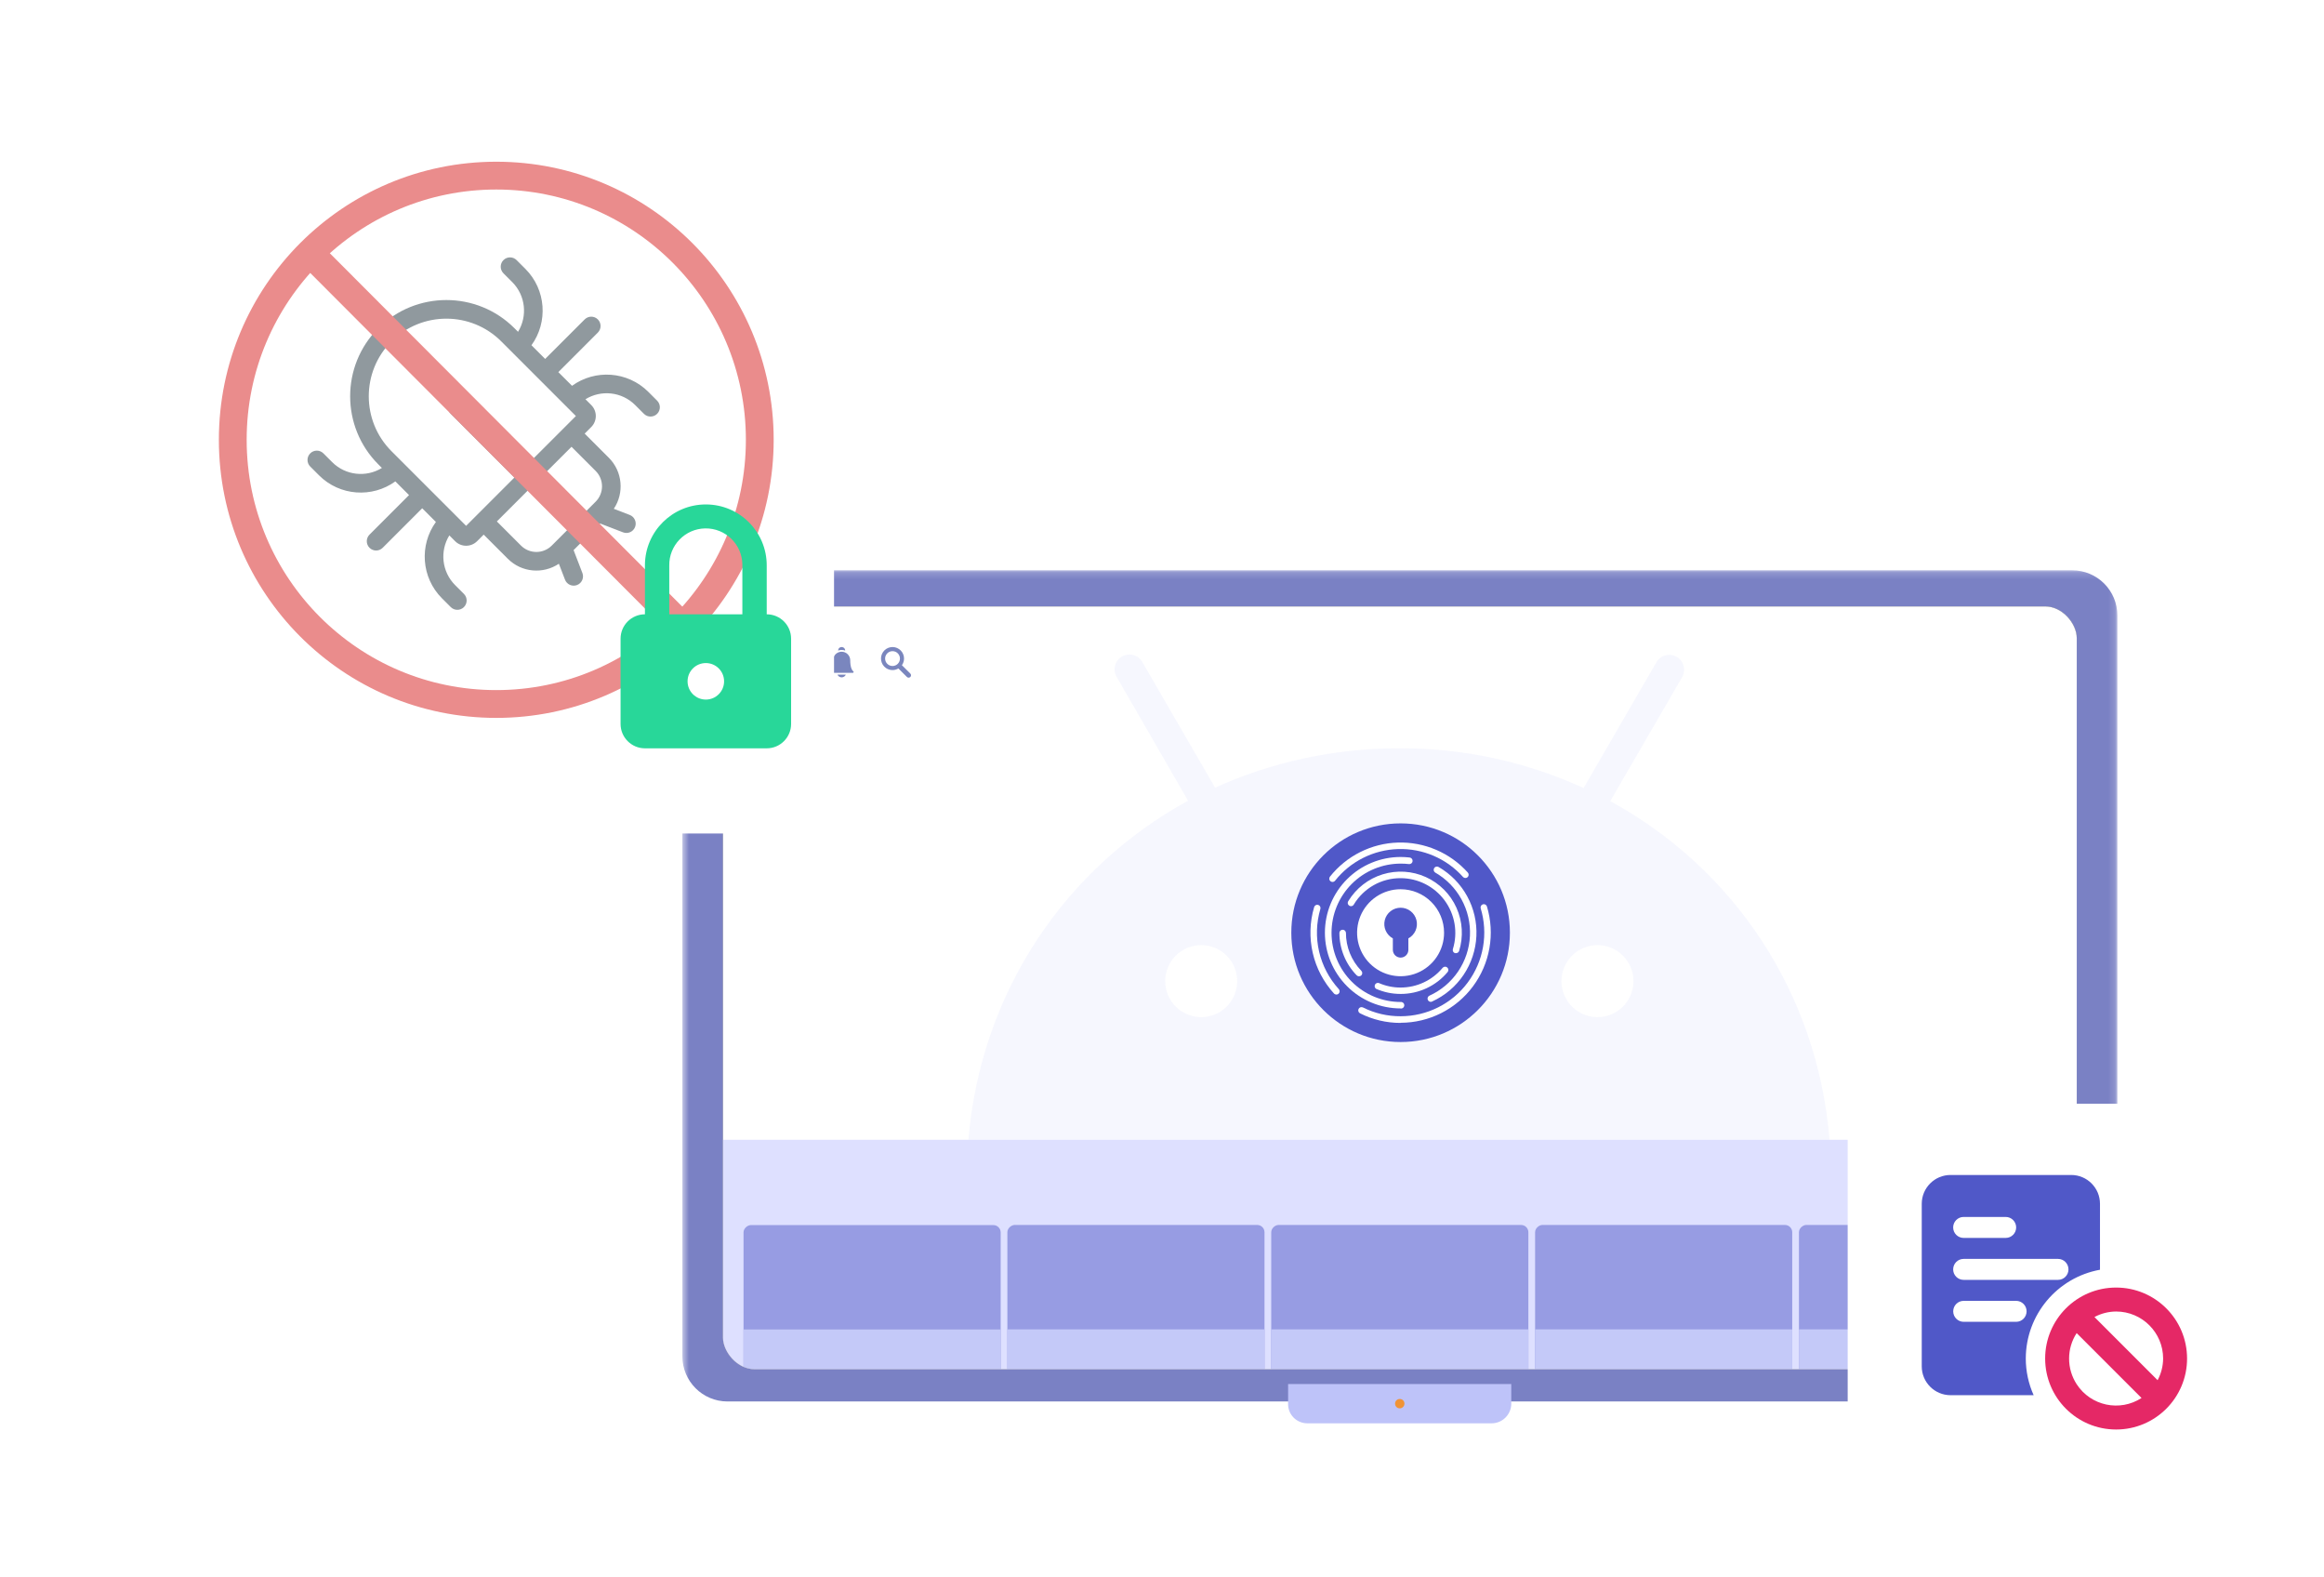 <svg width="339" height="230" viewBox="0 0 339 230" fill="none" xmlns="http://www.w3.org/2000/svg">
<mask id="mask0" style="mask-type:alpha" maskUnits="userSpaceOnUse" x="99" y="83" width="210" height="128">
<rect x="99.538" y="83.169" width="209.321" height="126.899" fill="#C4C4C4"/>
</mask>
<g mask="url(#mask0)">
<path d="M106.12 204.38L302.276 204.38C305.912 204.38 308.859 201.433 308.859 197.798L308.859 89.751C308.859 86.116 305.912 83.169 302.276 83.169L106.12 83.169C102.485 83.169 99.538 86.116 99.538 89.751L99.538 197.798C99.538 201.433 102.485 204.38 106.12 204.38Z" fill="#7A81C4"/>
<path d="M190.697 207.565H217.577C219.171 207.565 220.447 206.268 220.447 204.698V201.832H187.895V204.789C187.895 206.313 189.148 207.565 190.697 207.565Z" fill="#BEC3F9"/>
<path d="M204.866 204.699C204.866 204.312 204.57 204.017 204.182 204.017C203.795 204.017 203.499 204.312 203.499 204.699C203.499 205.086 203.795 205.382 204.182 205.382C204.57 205.382 204.866 205.063 204.866 204.699Z" fill="#F09336"/>
<path d="M204.183 142.004L207.709 138.478M204.183 142.004V131.426V142.004ZM204.183 142.004L200.657 138.478L204.183 142.004Z" stroke="#6D7173" stroke-width="2.625" stroke-linecap="round" stroke-linejoin="round"/>
<path d="M195.367 152.583L195.915 154.774C196.01 155.155 196.23 155.494 196.54 155.736C196.85 155.978 197.232 156.109 197.625 156.109H210.741C211.134 156.109 211.516 155.978 211.825 155.736C212.135 155.494 212.355 155.155 212.451 154.774L212.998 152.583" stroke="#6D7173" stroke-width="2.625" stroke-linecap="round" stroke-linejoin="round"/>
<g clip-path="url(#clip0)">
<rect x="105.462" y="88.435" width="197.473" height="111.243" rx="4.608" fill="white"/>
<rect x="101.847" y="86.202" width="204.702" height="115.145" fill="#151935"/>
<rect x="101.795" y="201.4" width="115.145" height="205.022" transform="rotate(-90 101.795 201.4)" fill="white"/>
<g opacity="0.15">
<path d="M233.018 148.333C231.625 148.332 230.289 147.778 229.305 146.792C228.32 145.807 227.768 144.471 227.768 143.078C227.769 141.685 228.323 140.349 229.309 139.365C230.294 138.38 231.63 137.827 233.023 137.828C234.416 137.828 235.752 138.382 236.737 139.367C237.722 140.352 238.276 141.687 238.276 143.08C238.276 144.473 237.722 145.809 236.737 146.794C235.752 147.779 234.416 148.333 233.023 148.333H233.018ZM175.215 148.333C174.525 148.332 173.842 148.196 173.205 147.932C172.568 147.668 171.989 147.28 171.501 146.792C170.517 145.807 169.964 144.471 169.965 143.078C169.966 141.685 170.52 140.349 171.505 139.365C172.491 138.38 173.827 137.827 175.22 137.828C176.613 137.828 177.949 138.382 178.934 139.367C179.919 140.352 180.472 141.687 180.472 143.08C180.472 144.473 179.919 145.809 178.934 146.794C177.949 147.779 176.613 148.333 175.22 148.333H175.215ZM234.881 116.835L245.381 98.731C245.663 98.23 245.735 97.638 245.581 97.085C245.427 96.531 245.059 96.061 244.559 95.779C244.059 95.496 243.466 95.424 242.913 95.578C242.359 95.732 241.889 96.1 241.607 96.6L230.998 114.919C222.572 111.068 213.412 109.09 204.148 109.12C194.465 109.12 185.332 111.203 177.24 114.867L166.631 96.548C166.491 96.301 166.304 96.083 166.08 95.908C165.856 95.733 165.6 95.604 165.326 95.528C165.052 95.452 164.766 95.43 164.484 95.465C164.202 95.499 163.929 95.589 163.682 95.729C163.434 95.869 163.217 96.056 163.042 96.28C162.867 96.504 162.737 96.76 162.661 97.034C162.585 97.308 162.564 97.594 162.598 97.876C162.633 98.158 162.723 98.431 162.863 98.678L173.304 116.777C155.368 126.565 143.063 144.727 141.257 166.217H266.871C265.123 144.779 252.87 126.622 234.881 116.835Z" fill="#C3C8F9"/>
</g>
<path d="M204.306 151.961C213.111 151.961 220.248 144.823 220.248 136.019C220.248 127.214 213.111 120.077 204.306 120.077C195.502 120.077 188.364 127.214 188.364 136.019C188.364 144.823 195.502 151.961 204.306 151.961Z" fill="#5058C8"/>
<path d="M194.938 145.041C194.872 145.04 194.808 145.026 194.748 144.999C194.687 144.973 194.633 144.935 194.588 144.887C193.065 143.215 191.998 141.179 191.49 138.974C190.982 136.77 191.05 134.473 191.687 132.302C191.703 132.24 191.731 132.182 191.769 132.132C191.808 132.081 191.856 132.038 191.911 132.006C191.967 131.975 192.028 131.954 192.091 131.947C192.155 131.939 192.219 131.944 192.28 131.962C192.341 131.98 192.398 132.01 192.447 132.05C192.497 132.091 192.538 132.141 192.567 132.197C192.597 132.254 192.615 132.316 192.62 132.379C192.625 132.443 192.617 132.507 192.597 132.567C192.006 134.581 191.943 136.713 192.414 138.759C192.886 140.804 193.875 142.694 195.289 144.246C195.331 144.292 195.363 144.346 195.385 144.404C195.406 144.463 195.415 144.525 195.413 144.588C195.41 144.65 195.395 144.711 195.368 144.768C195.342 144.824 195.305 144.875 195.259 144.917C195.171 144.996 195.057 145.04 194.938 145.041Z" fill="white"/>
<path d="M204.306 149.175C202.251 149.18 200.224 148.7 198.39 147.774C198.276 147.718 198.19 147.618 198.15 147.498C198.11 147.378 198.119 147.247 198.176 147.134C198.233 147.02 198.332 146.934 198.452 146.894C198.572 146.854 198.704 146.863 198.817 146.92C200.52 147.774 202.401 148.213 204.306 148.201C206.211 148.201 208.089 147.756 209.79 146.9C211.491 146.044 212.969 144.802 214.104 143.273C215.24 141.744 216.002 139.971 216.329 138.095C216.656 136.219 216.54 134.292 215.989 132.469C215.971 132.409 215.965 132.346 215.972 132.284C215.978 132.222 215.996 132.162 216.026 132.107C216.086 131.996 216.187 131.913 216.308 131.877C216.428 131.841 216.558 131.854 216.669 131.914C216.78 131.973 216.863 132.075 216.899 132.195C217.491 134.16 217.616 136.237 217.262 138.259C216.909 140.28 216.088 142.191 214.864 143.839C213.641 145.487 212.049 146.826 210.215 147.749C208.382 148.671 206.359 149.153 204.306 149.154V149.175Z" fill="white"/>
<path d="M194.374 128.616C194.266 128.616 194.161 128.58 194.075 128.513C194.026 128.475 193.986 128.427 193.955 128.372C193.925 128.318 193.906 128.258 193.899 128.196C193.892 128.134 193.897 128.071 193.914 128.012C193.931 127.952 193.96 127.896 193.998 127.847C195.189 126.346 196.694 125.123 198.407 124.263C200.12 123.404 201.999 122.929 203.915 122.872C205.83 122.815 207.735 123.178 209.496 123.934C211.257 124.689 212.832 125.821 214.11 127.249C214.151 127.295 214.184 127.349 214.205 127.408C214.225 127.467 214.235 127.529 214.231 127.591C214.228 127.654 214.213 127.715 214.186 127.771C214.159 127.827 214.122 127.878 214.075 127.92C214.029 127.961 213.975 127.994 213.916 128.015C213.858 128.035 213.795 128.045 213.733 128.041C213.671 128.038 213.61 128.023 213.553 127.996C213.497 127.969 213.446 127.932 213.405 127.885C212.22 126.559 210.76 125.508 209.126 124.806C207.492 124.104 205.725 123.767 203.947 123.819C202.17 123.872 200.425 124.312 198.836 125.11C197.246 125.907 195.85 127.043 194.746 128.436C194.701 128.492 194.644 128.536 194.58 128.567C194.516 128.598 194.446 128.615 194.374 128.616Z" fill="white"/>
<path d="M204.306 147.061C201.377 147.061 198.569 145.898 196.498 143.827C194.427 141.756 193.263 138.947 193.263 136.019C193.263 133.09 194.427 130.282 196.498 128.211C198.569 126.14 201.377 124.976 204.306 124.976C204.747 124.976 205.188 125.002 205.626 125.053C205.753 125.067 205.869 125.131 205.949 125.23C206.029 125.329 206.066 125.456 206.053 125.583C206.047 125.646 206.029 125.708 205.999 125.764C205.969 125.819 205.928 125.869 205.879 125.909C205.829 125.948 205.772 125.978 205.711 125.995C205.65 126.013 205.586 126.018 205.523 126.01C205.124 125.964 204.721 125.941 204.319 125.942C202.994 125.942 201.682 126.203 200.458 126.71C199.233 127.217 198.121 127.96 197.184 128.897C196.247 129.834 195.504 130.946 194.997 132.17C194.49 133.395 194.229 134.707 194.229 136.032C194.229 137.357 194.49 138.669 194.997 139.893C195.504 141.117 196.247 142.229 197.184 143.166C198.121 144.103 199.233 144.846 200.458 145.353C201.682 145.86 202.994 146.122 204.319 146.122C204.385 146.115 204.452 146.123 204.515 146.144C204.578 146.165 204.636 146.199 204.686 146.244C204.735 146.289 204.775 146.343 204.801 146.404C204.828 146.465 204.842 146.531 204.842 146.598C204.842 146.664 204.828 146.73 204.801 146.791C204.775 146.852 204.735 146.907 204.686 146.952C204.636 146.996 204.578 147.031 204.515 147.052C204.452 147.073 204.385 147.08 204.319 147.074L204.306 147.061Z" fill="white"/>
<path d="M208.71 146.104C208.602 146.104 208.497 146.067 208.413 145.999C208.328 145.931 208.27 145.837 208.247 145.731C208.224 145.625 208.238 145.515 208.286 145.418C208.335 145.321 208.415 145.244 208.514 145.199C210.204 144.431 211.65 143.211 212.692 141.675C213.734 140.138 214.332 138.344 214.42 136.489C214.509 134.634 214.084 132.791 213.192 131.163C212.301 129.534 210.978 128.183 209.368 127.257C209.314 127.226 209.266 127.185 209.228 127.135C209.19 127.086 209.162 127.029 209.146 126.969C209.13 126.909 209.125 126.846 209.134 126.784C209.142 126.722 209.162 126.662 209.193 126.608C209.224 126.554 209.265 126.507 209.315 126.469C209.364 126.43 209.421 126.402 209.481 126.386C209.542 126.37 209.604 126.366 209.666 126.374C209.728 126.382 209.788 126.402 209.842 126.433C211.599 127.445 213.043 128.921 214.016 130.7C214.989 132.478 215.454 134.49 215.36 136.515C215.265 138.54 214.615 140.5 213.481 142.18C212.346 143.861 210.771 145.196 208.928 146.04C208.861 146.078 208.787 146.101 208.71 146.104Z" fill="white"/>
<path d="M198.231 142.375C198.167 142.375 198.104 142.362 198.045 142.336C197.986 142.31 197.933 142.273 197.89 142.226C196.272 140.565 195.371 138.337 195.378 136.019C195.389 135.9 195.444 135.79 195.532 135.71C195.62 135.63 195.735 135.586 195.854 135.586C195.973 135.586 196.088 135.63 196.176 135.71C196.264 135.79 196.319 135.9 196.331 136.019C196.323 138.092 197.128 140.085 198.573 141.572C198.661 141.662 198.711 141.784 198.711 141.91C198.711 142.036 198.661 142.157 198.573 142.247C198.528 142.29 198.474 142.323 198.415 142.345C198.356 142.367 198.294 142.378 198.231 142.375Z" fill="white"/>
<path d="M204.306 144.947C203.076 144.95 201.858 144.697 200.731 144.204C200.637 144.142 200.569 144.049 200.537 143.941C200.506 143.833 200.514 143.718 200.56 143.616C200.605 143.513 200.686 143.43 200.786 143.382C200.887 143.333 201.002 143.321 201.111 143.349C202.118 143.792 203.206 144.019 204.306 144.016C205.475 144.016 206.63 143.76 207.689 143.264C208.748 142.768 209.684 142.044 210.432 141.145C210.513 141.048 210.629 140.987 210.755 140.976C210.881 140.965 211.006 141.004 211.102 141.085C211.199 141.166 211.26 141.282 211.271 141.408C211.282 141.534 211.243 141.659 211.162 141.756C210.324 142.759 209.275 143.565 208.09 144.116C206.905 144.668 205.613 144.951 204.306 144.947Z" fill="white"/>
<path d="M212.384 139.001C212.337 139.008 212.289 139.008 212.243 139.001C212.183 138.983 212.127 138.953 212.079 138.913C212.031 138.873 211.991 138.824 211.962 138.769C211.933 138.714 211.915 138.653 211.91 138.591C211.905 138.529 211.912 138.466 211.931 138.407C212.299 137.213 212.382 135.949 212.173 134.717C211.964 133.484 211.468 132.318 210.727 131.313C209.985 130.307 209.018 129.489 207.903 128.925C206.788 128.361 205.556 128.066 204.306 128.065C202.937 128.059 201.589 128.408 200.395 129.078C199.201 129.749 198.201 130.717 197.492 131.888C197.463 131.947 197.422 131.999 197.372 132.041C197.321 132.083 197.263 132.114 197.2 132.132C197.137 132.15 197.07 132.155 197.005 132.146C196.94 132.137 196.878 132.115 196.822 132.081C196.766 132.047 196.718 132.002 196.68 131.948C196.642 131.894 196.616 131.833 196.603 131.769C196.591 131.705 196.591 131.638 196.605 131.574C196.619 131.51 196.647 131.45 196.685 131.397C197.818 129.536 199.592 128.154 201.673 127.511C203.754 126.867 205.999 127.007 207.984 127.903C209.969 128.8 211.559 130.391 212.452 132.377C213.346 134.364 213.483 136.608 212.837 138.689C212.803 138.781 212.741 138.861 212.66 138.917C212.579 138.973 212.482 139.002 212.384 139.001Z" fill="white"/>
<path d="M204.306 129.679C203.051 129.679 201.825 130.05 200.781 130.746C199.737 131.443 198.923 132.433 198.443 133.592C197.962 134.751 197.836 136.027 198.08 137.258C198.324 138.489 198.928 139.619 199.815 140.507C200.702 141.395 201.832 141.999 203.063 142.244C204.293 142.489 205.569 142.364 206.728 141.884C207.888 141.404 208.879 140.591 209.576 139.548C210.273 138.504 210.645 137.278 210.645 136.023C210.645 134.341 209.978 132.728 208.789 131.539C207.6 130.349 205.988 129.681 204.306 129.679ZM205.438 136.847V138.518C205.438 138.818 205.319 139.106 205.107 139.318C204.894 139.53 204.606 139.65 204.306 139.65C204.006 139.65 203.718 139.53 203.506 139.318C203.293 139.106 203.174 138.818 203.174 138.518V136.847C202.709 136.595 202.34 136.195 202.127 135.711C201.915 135.226 201.87 134.684 202 134.171C202.129 133.657 202.427 133.202 202.845 132.877C203.262 132.552 203.777 132.375 204.306 132.375C204.836 132.375 205.35 132.552 205.768 132.877C206.186 133.202 206.483 133.657 206.613 134.171C206.743 134.684 206.698 135.226 206.485 135.711C206.272 136.195 205.904 136.595 205.438 136.847Z" fill="white"/>
<rect opacity="0.5" x="101.954" y="201.4" width="35.183" height="204.702" transform="rotate(-90 101.954 201.4)" fill="#BFC3FF"/>
<g clip-path="url(#clip1)">
<path d="M122.16 98.382C122.263 98.616 122.498 98.78 122.771 98.78C123.044 98.78 123.278 98.616 123.382 98.382H122.16Z" fill="#7A86BE"/>
<path d="M122.77 94.782C122.95 94.782 123.123 94.814 123.283 94.872V94.853C123.283 94.581 123.062 94.36 122.791 94.36H122.75C122.478 94.36 122.258 94.581 122.258 94.853V94.872C122.418 94.814 122.59 94.782 122.77 94.782Z" fill="#7A86BE"/>
<path fill-rule="evenodd" clip-rule="evenodd" d="M124.389 98.123H121.151C121.089 98.123 121.033 98.082 121.021 98.022C121.008 97.963 121.035 97.904 121.09 97.879C121.103 97.87 121.201 97.802 121.299 97.594C121.479 97.214 121.517 96.678 121.517 96.295C121.517 95.604 122.079 95.042 122.77 95.042C123.459 95.042 124.02 95.601 124.022 96.29C124.022 96.291 124.022 96.293 124.022 96.295C124.022 96.678 124.06 97.214 124.24 97.594C124.339 97.802 124.436 97.87 124.45 97.879C124.504 97.904 124.531 97.963 124.519 98.022C124.506 98.082 124.45 98.123 124.389 98.123H124.389ZM124.451 97.877H124.452H124.451Z" fill="#7A86BE"/>
</g>
<path fill-rule="evenodd" clip-rule="evenodd" d="M116.934 97.054L116.527 96.737C116.54 96.626 116.54 96.514 116.527 96.403L116.934 96.085C117.01 96.023 117.031 95.916 116.982 95.831L116.559 95.1C116.511 95.014 116.407 94.977 116.315 95.012L115.836 95.205C115.746 95.139 115.649 95.083 115.548 95.038L115.474 94.529C115.461 94.431 115.377 94.359 115.279 94.359H114.431C114.334 94.359 114.251 94.43 114.237 94.527L114.163 95.038C114.062 95.084 113.966 95.14 113.876 95.205L113.396 95.012C113.304 94.976 113.201 95.013 113.153 95.098L112.73 95.83C112.68 95.915 112.7 96.024 112.778 96.085L113.184 96.403C113.171 96.514 113.171 96.626 113.184 96.737L112.777 97.055C112.701 97.116 112.681 97.224 112.729 97.309L113.152 98.04C113.2 98.126 113.304 98.163 113.396 98.128L113.875 97.935C113.965 98.001 114.062 98.057 114.163 98.103L114.237 98.611C114.25 98.708 114.333 98.781 114.431 98.781H115.279C115.377 98.781 115.46 98.71 115.474 98.613L115.548 98.102C115.649 98.056 115.745 98 115.835 97.935L116.316 98.128C116.407 98.164 116.51 98.127 116.558 98.042L116.983 97.307C117.03 97.222 117.01 97.115 116.934 97.054L116.934 97.054ZM114.854 97.49C114.346 97.49 113.934 97.078 113.934 96.57C113.934 96.061 114.346 95.649 114.854 95.649C115.363 95.649 115.775 96.061 115.775 96.57C115.774 97.078 115.362 97.49 114.854 97.49Z" fill="#7A86BE"/>
<g clip-path="url(#clip2)">
<path fill-rule="evenodd" clip-rule="evenodd" d="M131.563 97.01C132.1 96.253 131.92 95.204 131.163 94.668C130.406 94.132 129.357 94.311 128.821 95.069C128.285 95.826 128.464 96.874 129.221 97.411C129.762 97.793 130.477 97.823 131.047 97.486L132.285 98.718C132.419 98.858 132.642 98.864 132.783 98.73C132.923 98.597 132.929 98.374 132.795 98.233C132.791 98.229 132.787 98.225 132.783 98.22L131.563 97.01ZM130.192 97.125C129.594 97.125 129.109 96.641 129.109 96.042C129.109 95.444 129.593 94.959 130.192 94.959C130.789 94.959 131.274 95.442 131.275 96.04C131.276 96.638 130.792 97.124 130.193 97.125C130.193 97.125 130.193 97.125 130.192 97.125Z" fill="#7A86BE"/>
</g>
<g opacity="0.5" clip-path="url(#clip3)">
<rect x="146.944" y="203.213" width="24.575" height="37.509" rx="1.066" transform="rotate(-90 146.944 203.213)" fill="#5058C8"/>
<path d="M146.944 202.108V193.862H184.453V202.108C184.453 202.697 183.976 203.175 183.387 203.175H148.01C147.422 203.175 146.944 202.697 146.944 202.108Z" fill="#AAB1F2"/>
</g>
<g opacity="0.5" clip-path="url(#clip4)">
<rect x="262.411" y="203.213" width="24.575" height="37.509" rx="1.066" transform="rotate(-90 262.411 203.213)" fill="#5058C8"/>
<path d="M262.411 202.109V193.862H299.92V202.109C299.92 202.697 299.443 203.175 298.854 203.175H263.478C262.889 203.175 262.411 202.697 262.411 202.109Z" fill="#AAB1F2"/>
</g>
<g opacity="0.5" clip-path="url(#clip5)">
<rect x="223.923" y="203.213" width="24.575" height="37.509" rx="1.066" transform="rotate(-90 223.923 203.213)" fill="#5058C8"/>
<path d="M223.923 202.108V193.862H261.432V202.108C261.432 202.697 260.954 203.175 260.366 203.175H224.989C224.4 203.175 223.923 202.697 223.923 202.108Z" fill="#AAB1F2"/>
</g>
<g opacity="0.5" clip-path="url(#clip6)">
<rect x="185.433" y="203.213" width="24.575" height="37.509" rx="1.066" transform="rotate(-90 185.433 203.213)" fill="#5058C8"/>
<path d="M185.433 202.108V193.862H222.942V202.108C222.942 202.697 222.465 203.175 221.876 203.175H186.499C185.91 203.175 185.433 202.697 185.433 202.108Z" fill="#AAB1F2"/>
</g>
<g opacity="0.5" clip-path="url(#clip7)">
<rect x="300.899" y="203.213" width="24.575" height="37.509" rx="1.066" transform="rotate(-90 300.899 203.213)" fill="#5058C8"/>
<path d="M300.899 202.109V193.862H338.408V202.109C338.408 202.697 337.931 203.175 337.342 203.175H301.965C301.376 203.175 300.899 202.697 300.899 202.109Z" fill="#E6E8FF"/>
<rect x="300.899" y="203.211" width="24.575" height="37.509" rx="1.066" transform="rotate(-90 300.899 203.211)" fill="#5058C8"/>
<path d="M300.899 202.107V193.861H338.408V202.107C338.408 202.696 337.931 203.173 337.342 203.173H301.965C301.377 203.173 300.899 202.696 300.899 202.107Z" fill="#AAB1F2"/>
</g>
<g opacity="0.5" clip-path="url(#clip8)">
<rect x="108.458" y="203.234" width="24.575" height="37.509" rx="1.066" transform="rotate(-90 108.458 203.234)" fill="#5058C8"/>
<path d="M108.458 202.13V193.883H145.967V202.13C145.967 202.719 145.49 203.196 144.901 203.196H109.524C108.935 203.196 108.458 202.719 108.458 202.13Z" fill="#AAB1F2"/>
</g>
</g>
</g>
<g filter="url(#filter0_d)">
<path d="M28.888 14.692H114.784C118.582 14.692 121.66 17.77 121.66 21.569V107.46C121.66 111.258 118.582 114.336 114.784 114.336H28.888C25.09 114.336 22.011 111.258 22.011 107.46V21.569C22.011 17.77 25.09 14.692 28.888 14.692Z" fill="white"/>
</g>
<path d="M55.822 79.886L61.587 74.122L63.585 76.119C61.146 79.482 61.441 84.224 64.469 87.252L65.75 88.533C66.281 89.064 67.141 89.064 67.672 88.533C68.203 88.003 68.203 87.142 67.672 86.612L66.391 85.331C64.426 83.366 64.144 80.347 65.543 78.078L66.391 78.926C67.274 79.808 68.71 79.808 69.593 78.926L70.554 77.965L74.077 81.487C76.098 83.508 79.234 83.749 81.522 82.212L82.417 84.537C82.686 85.238 83.472 85.587 84.172 85.318C84.873 85.048 85.222 84.262 84.953 83.562L83.669 80.223L87.544 76.347L90.883 77.632C91.584 77.901 92.37 77.552 92.639 76.851C92.909 76.151 92.559 75.365 91.859 75.095L89.534 74.201C91.071 71.913 90.83 68.777 88.809 66.756L85.286 63.233L86.247 62.272C87.13 61.389 87.13 59.953 86.247 59.07L85.399 58.222C87.668 56.823 90.687 57.105 92.652 59.07L93.933 60.351C94.464 60.881 95.324 60.881 95.855 60.351C96.385 59.82 96.385 58.96 95.855 58.429L94.574 57.148C91.545 54.12 86.803 53.825 83.441 56.264L81.443 54.266L87.208 48.501C87.738 47.971 87.738 47.11 87.208 46.58C86.677 46.049 85.817 46.049 85.286 46.58L79.522 52.344L77.524 50.347C79.962 46.984 79.668 42.242 76.639 39.214L75.358 37.933C74.828 37.402 73.967 37.402 73.437 37.933C72.906 38.463 72.906 39.324 73.437 39.854L74.718 41.135C76.683 43.1 76.964 46.119 75.566 48.388L75.038 47.861C69.564 42.386 60.656 42.386 55.182 47.861C49.708 53.335 49.708 62.242 55.182 67.716L55.709 68.244C53.44 69.643 50.421 69.361 48.456 67.396L47.175 66.115C46.645 65.585 45.785 65.585 45.254 66.115C44.723 66.646 44.723 67.506 45.254 68.037L46.535 69.318C49.563 72.346 54.306 72.641 57.668 70.202L59.666 72.2L53.901 77.965C53.37 78.495 53.37 79.356 53.901 79.886C54.431 80.417 55.292 80.417 55.822 79.886ZM86.887 68.677C88.124 69.913 88.124 71.925 86.887 73.161L80.482 79.566C79.246 80.802 77.235 80.802 75.999 79.566L72.476 76.043L83.365 65.154L86.887 68.677ZM57.103 65.795C52.689 61.38 52.689 54.197 57.103 49.782C61.518 45.367 68.702 45.367 73.116 49.782L84.005 60.671L76.959 67.716L67.672 58.429C67.141 57.898 66.281 57.898 65.75 58.429C65.22 58.96 65.22 59.82 65.75 60.35L75.038 69.638L67.992 76.684L57.103 65.795Z" fill="#90999E"/>
<path d="M72.391 102.665C93.619 102.665 110.828 85.416 110.828 64.138C110.828 42.86 93.619 25.611 72.391 25.611C51.163 25.611 33.954 42.86 33.954 64.138C33.954 85.416 51.163 102.665 72.391 102.665Z" stroke="#EA8C8C" stroke-width="4.054" stroke-miterlimit="10"/>
<path d="M45.245 36.927L99.538 91.347" stroke="#EA8C8C" stroke-width="4.054" stroke-miterlimit="10"/>
<path d="M111.841 89.585V82.479C111.859 77.572 107.895 73.581 102.99 73.564C98.084 73.546 94.092 77.51 94.076 82.415C94.076 82.436 94.076 82.457 94.076 82.479V89.585C92.114 89.587 90.523 91.177 90.522 93.139V105.576C90.523 107.538 92.114 109.129 94.076 109.13H111.843C113.804 109.129 115.395 107.538 115.397 105.576V93.139C115.395 91.176 113.804 89.585 111.841 89.585ZM102.957 102.022C101.486 102.021 100.294 100.828 100.295 99.357C100.295 97.885 101.489 96.695 102.961 96.695C104.431 96.696 105.621 97.887 105.623 99.357C105.623 100.828 104.43 102.022 102.957 102.022C102.956 102.022 102.953 102.022 102.951 102.022H102.957ZM108.287 89.585H97.626V82.479C97.577 79.535 99.924 77.108 102.868 77.059C105.811 77.01 108.238 79.357 108.287 82.3C108.287 82.359 108.287 82.418 108.287 82.477V89.585Z" fill="#28D799"/>
<g filter="url(#filter1_d)">
<path d="M324.536 159.754H274.814C271.89 159.754 269.52 162.124 269.52 165.048V214.769C269.52 217.694 271.89 220.064 274.814 220.064H324.536C327.46 220.064 329.83 217.694 329.83 214.769V165.048C329.83 162.124 327.46 159.754 324.536 159.754Z" fill="white"/>
</g>
<path d="M308.675 187.767C302.958 187.767 298.324 192.402 298.325 198.119C298.325 203.835 302.96 208.47 308.676 208.469C314.393 208.469 319.026 203.835 319.026 198.118C319.025 192.401 314.391 187.767 308.675 187.767ZM315.533 198.118C315.526 199.221 315.249 200.305 314.728 201.277L305.516 192.065C306.488 191.544 307.573 191.268 308.676 191.261C312.462 191.261 315.533 194.331 315.533 198.118ZM301.817 198.118C301.818 196.801 302.202 195.512 302.92 194.409L312.384 203.872C309.215 205.93 304.978 205.028 302.92 201.859C302.197 200.745 301.814 199.445 301.817 198.118Z" fill="#E52866"/>
<path d="M295.5 198.118C295.512 191.756 300.064 186.31 306.323 185.169V175.555C306.324 173.234 304.444 171.35 302.122 171.349C302.121 171.349 302.119 171.349 302.117 171.349H284.53C282.208 171.347 280.325 173.229 280.324 175.55C280.324 175.552 280.324 175.554 280.324 175.555V199.26C280.323 201.581 282.204 203.464 284.525 203.465C284.527 203.465 284.528 203.465 284.53 203.465H296.647C295.892 201.784 295.501 199.961 295.5 198.118ZM286.442 177.47H292.559C293.403 177.466 294.092 178.147 294.096 178.992C294.1 179.836 293.419 180.524 292.574 180.529C292.569 180.529 292.564 180.529 292.559 180.529H286.442C285.598 180.533 284.91 179.852 284.905 179.007C284.901 178.162 285.583 177.474 286.427 177.47C286.431 177.47 286.437 177.47 286.442 177.47ZM286.442 183.588H300.206C301.05 183.592 301.731 184.28 301.727 185.125C301.723 185.964 301.044 186.642 300.206 186.646H286.442C285.597 186.651 284.909 185.969 284.905 185.125C284.901 184.28 285.582 183.592 286.426 183.588C286.431 183.588 286.437 183.588 286.442 183.588ZM294.088 192.764H286.442C285.597 192.764 284.912 192.079 284.912 191.234C284.912 190.39 285.597 189.705 286.442 189.705H294.088C294.933 189.705 295.617 190.39 295.617 191.234C295.617 192.079 294.933 192.764 294.088 192.764Z" fill="#5058C8"/>
<defs>
<filter id="filter0_d" x="0.371" y="0.265" width="142.93" height="142.925" filterUnits="userSpaceOnUse" color-interpolation-filters="sRGB">
<feFlood flood-opacity="0" result="BackgroundImageFix"/>
<feColorMatrix in="SourceAlpha" type="matrix" values="0 0 0 0 0 0 0 0 0 0 0 0 0 0 0 0 0 0 127 0" result="hardAlpha"/>
<feOffset dy="7.213"/>
<feGaussianBlur stdDeviation="10.82"/>
<feColorMatrix type="matrix" values="0 0 0 0 0.157 0 0 0 0 0.2 0 0 0 0 0.224 0 0 0 0.1 0"/>
<feBlend mode="normal" in2="BackgroundImageFix" result="effect1_dropShadow"/>
<feBlend mode="normal" in="SourceGraphic" in2="effect1_dropShadow" result="shape"/>
</filter>
<filter id="filter1_d" x="261.104" y="152.54" width="77.141" height="77.141" filterUnits="userSpaceOnUse" color-interpolation-filters="sRGB">
<feFlood flood-opacity="0" result="BackgroundImageFix"/>
<feColorMatrix in="SourceAlpha" type="matrix" values="0 0 0 0 0 0 0 0 0 0 0 0 0 0 0 0 0 0 127 0" result="hardAlpha"/>
<feOffset dy="1.202"/>
<feGaussianBlur stdDeviation="4.208"/>
<feColorMatrix type="matrix" values="0 0 0 0 0 0 0 0 0 0 0 0 0 0 0 0 0 0 0.1 0"/>
<feBlend mode="normal" in2="BackgroundImageFix" result="effect1_dropShadow"/>
<feBlend mode="normal" in="SourceGraphic" in2="effect1_dropShadow" result="shape"/>
</filter>
<clipPath id="clip0">
<rect x="105.462" y="88.435" width="197.473" height="111.243" rx="4.608" fill="white"/>
</clipPath>
<clipPath id="clip1">
<rect width="3.504" height="4.421" fill="white" transform="translate(121.018 94.359)"/>
</clipPath>
<clipPath id="clip2">
<rect width="4.38" height="4.468" fill="white" transform="translate(128.512 94.359)"/>
</clipPath>
<clipPath id="clip3">
<rect width="37.509" height="24.575" fill="white" transform="translate(146.946 178.638)"/>
</clipPath>
<clipPath id="clip4">
<rect width="37.509" height="24.575" fill="white" transform="translate(262.411 178.638)"/>
</clipPath>
<clipPath id="clip5">
<rect width="37.509" height="24.575" fill="white" transform="translate(223.922 178.638)"/>
</clipPath>
<clipPath id="clip6">
<rect width="37.509" height="24.575" fill="white" transform="translate(185.433 178.638)"/>
</clipPath>
<clipPath id="clip7">
<rect width="37.509" height="24.575" fill="white" transform="translate(300.9 178.638)"/>
</clipPath>
<clipPath id="clip8">
<rect width="37.509" height="24.575" fill="white" transform="translate(108.458 178.66)"/>
</clipPath>
</defs>
</svg>
